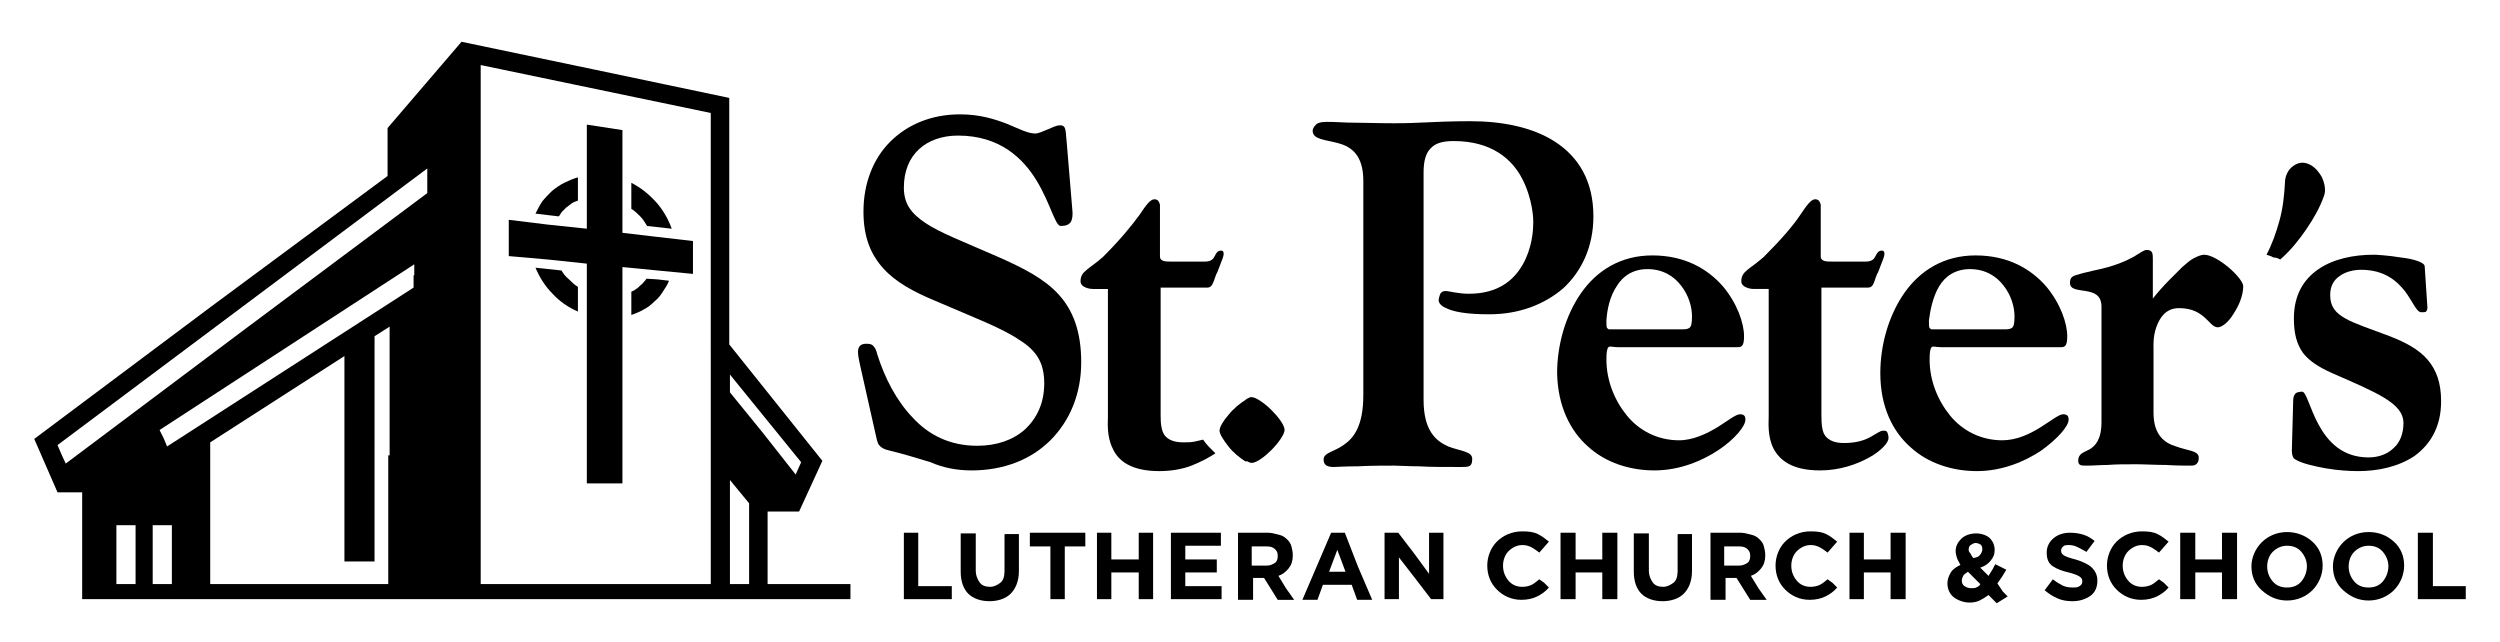 <?xml version="1.0" encoding="utf-8"?>
<!-- Generator: Adobe Illustrator 21.0.2, SVG Export Plug-In . SVG Version: 6.00 Build 0)  -->
<svg version="1.1" xmlns="http://www.w3.org/2000/svg" xmlns:xlink="http://www.w3.org/1999/xlink" x="0px" y="0px"
	 viewBox="0 0 365.1 93.8" style="enable-background:new 0 0 365.1 93.8;" xml:space="preserve">
<g id="Layer_2">
</g>
<g id="Layer_1">
	<g>
		<path d="M112.1,85.3V80v-5.3h2.3h2.3l1.7-3.7l1.7-3.7l-6.8-8.5l-6.8-8.5v-18v-18L87,10.2L67.4,6.1L62,12.4l-5.4,6.3v3.5v3.5
			L30.8,44.8L5,64.1L6.7,68l1.7,3.9l1.8,0l1.8,0v7.8v7.8h56.1h56.1v-1.1v-1.1h-6.1H112.1z M19.8,81v4.3h-0.7h-0.7h-0.7H17V81v-4.3
			h1.4h1.4V81z M25.1,81v4.3h-0.7h-0.7H23h-0.7V81v-4.3h1.4h1.4V81z M56.7,66.5v18.8h-13h-13V74.9V64.6l9.8-6.3l9.8-6.3v15v15h2.2
			h2.2V65.5V49.1l1.1-0.7l1.1-0.7V66.5z M60.4,40.2V42l-18,11.6l-18,11.6L23.9,64l-0.6-1.2l18.6-12.1l18.6-12.1V40.2z M62.4,26.4
			v1.8L36,47.9L9.6,67.7L9,66.4L8.4,65l27-20.2l27-20.2V26.4z M103.8,50.9v34.4H87H70.2V47.4V9.5L87,13l16.8,3.5V50.9z M109.4,79.4
			v5.9H108h-1.4v-7.6v-7.6l1.4,1.7l1.4,1.7V79.4z M106.6,57.3V56v-1.3l5.2,6.4l5.2,6.4l-0.4,0.9l-0.4,0.9l-4.8-6.1L106.6,57.3z"/>
		<path d="M81.6,31.6c0.2-0.2,0.3-0.5,0.5-0.7c0.2-0.2,0.4-0.4,0.6-0.6c0.3-0.2,0.5-0.4,0.8-0.6c0.3-0.2,0.6-0.3,0.9-0.4v-1.7v-1.7
			c-0.7,0.2-1.4,0.5-2,0.8c-0.6,0.3-1.2,0.7-1.8,1.2c-0.5,0.5-1,1-1.4,1.5c-0.4,0.6-0.7,1.2-1,1.8l1.7,0.2L81.6,31.6z"/>
		<path d="M82,39.5l-1.9-0.2l-1.9-0.2c0.6,1.4,1.4,2.7,2.5,3.8c1,1.1,2.3,2,3.7,2.6v-1.8v-1.8c-0.5-0.3-0.9-0.7-1.3-1.1
			C82.6,40.4,82.3,40,82,39.5z"/>
		<path d="M94.4,40.7c-0.1,0.2-0.3,0.4-0.4,0.5c-0.1,0.2-0.3,0.3-0.5,0.5c-0.2,0.2-0.4,0.4-0.6,0.5c-0.2,0.2-0.5,0.3-0.7,0.4v1.7
			v1.7c0.6-0.2,1.3-0.5,1.8-0.8c0.6-0.3,1.1-0.7,1.6-1.2c0.5-0.4,0.9-0.9,1.2-1.4s0.7-1,0.9-1.6l-1.7-0.2L94.4,40.7z"/>
		<path d="M93.5,31.6c0.4,0.4,0.7,0.9,1,1.4l1.8,0.2l1.8,0.2c-0.5-1.4-1.3-2.8-2.3-3.9c-1-1.1-2.2-2.1-3.6-2.8v1.9v1.9
			C92.7,30.8,93.1,31.2,93.5,31.6z"/>
		<polygon points="85.7,25.8 85.7,33.4 80,32.8 74.3,32.1 74.3,34.8 74.3,37.4 80,37.9 85.7,38.5 85.7,54.6 85.7,70.6 88.3,70.6 
			90.9,70.6 90.9,54.8 90.9,39 96,39.5 101.2,40 101.2,37.6 101.2,35.2 96,34.6 90.9,34 90.9,26.5 90.9,19 88.3,18.6 85.7,18.2 		
			"/>
		<path d="M141.9,68.7c4.7,0,8.7-1.6,11.5-4.4c2.8-2.8,4.5-6.7,4.5-11.4c0-4.5-1.2-7.6-3.3-9.9s-5.2-3.9-9.1-5.6
			c-4.8-2.1-8.2-3.4-10.3-4.8s-3.2-2.8-3.2-5.2c0-2.4,0.8-4.3,2.2-5.6c1.4-1.3,3.4-2,5.7-2c6.1,0,9.5,3.3,11.5,6.6s2.7,6.6,3.5,6.6
			c0.8,0,1.2-0.2,1.5-0.6c0.2-0.4,0.3-1,0.2-1.8l-0.4-4.8l-0.4-4.8c-0.1-0.8-0.1-1.5-0.2-2c-0.1-0.5-0.3-0.7-0.8-0.7
			c-0.5,0-1.1,0.3-1.8,0.6s-1.4,0.6-1.8,0.6c-1.1,0-2.4-0.7-4.1-1.4c-1.8-0.7-4-1.4-6.9-1.4c-4.2,0-7.7,1.5-10.2,4
			c-2.5,2.5-3.9,6.1-3.9,10.2c0,3.8,1.1,6.3,2.9,8.3c1.8,2,4.4,3.4,7.5,4.7c5.8,2.5,9.8,4,12.3,5.7c2.6,1.6,3.7,3.4,3.7,6.4
			c0,2.9-1.1,5.1-2.8,6.7c-1.8,1.6-4.2,2.4-7,2.4c-4,0-7.1-1.6-9.4-4.1c-2.4-2.5-4.1-5.8-5.2-9.3c-0.1-0.5-0.3-0.9-0.5-1.1
			c-0.2-0.3-0.5-0.4-1.1-0.4c-0.9,0-1.2,0.5-1.2,1.2c0,0.6,0.2,1.4,0.3,1.9l1.1,4.9l1.1,4.9c0.2,0.9,0.3,1.4,0.5,1.8
			c0.3,0.4,0.7,0.7,1.6,0.9c2.1,0.5,4,1.1,6,1.7C137.7,68.3,139.7,68.7,141.9,68.7z"/>
		<path d="M177.5,66.2c-0.3-0.3-0.7-0.7-1-1c-0.3-0.3-0.6-0.7-0.8-1c-0.4,0.1-0.8,0.2-1.3,0.3c-0.5,0.1-1,0.1-1.6,0.1
			c-1.4,0-2.2-0.4-2.7-1c-0.5-0.7-0.6-1.7-0.6-2.9v-9.3V42h3.4h3.4c0.5,0,0.7-0.3,0.9-0.8c0.2-0.4,0.3-1,0.6-1.5
			c0.1-0.3,0.3-0.8,0.5-1.3c0.2-0.5,0.4-1,0.4-1.3c0-0.1,0-0.3-0.1-0.4c-0.1-0.1-0.2-0.1-0.3-0.1c-0.5,0-0.7,0.4-0.9,0.8
			c-0.2,0.4-0.5,0.8-1.4,0.8h-2.5h-2.5c-0.4,0-0.8,0-1.1-0.1c-0.3-0.1-0.5-0.3-0.5-0.6v-3.8v-3.8c0-0.1-0.1-0.3-0.2-0.5
			c-0.1-0.2-0.4-0.3-0.6-0.3c-0.6,0-1.2,0.8-2.2,2.3c-1.1,1.5-2.7,3.5-5.3,6.1c-1,0.9-1.8,1.4-2.4,1.9s-0.9,0.9-0.9,1.7
			c0,0.2,0.1,0.5,0.4,0.7c0.3,0.2,0.8,0.4,1.4,0.4h1.1h1.1v9.3v9.3c0,0.9-0.2,2.9,0.7,4.7c0.8,1.8,2.7,3.3,6.8,3.3
			c1.8,0,3.4-0.3,4.7-0.8C175.5,67.4,176.6,66.8,177.5,66.2z"/>
		<path d="M211.5,65.2c-1.8-0.8-3.6-2.3-3.6-6.8V41.8V25.2c0-1.6,0.3-2.8,1-3.5c0.7-0.8,1.8-1.1,3.4-1.1c5.5,0,8.5,2.6,10,5.5
			s1.7,5.9,1.6,6.8c0,0.9-0.2,3.4-1.5,5.7c-1.3,2.3-3.6,4.3-7.9,4.3c-0.8,0-1.5-0.1-2.1-0.2s-1-0.2-1.3-0.2c-0.4,0-0.7,0.2-0.8,0.5
			c-0.1,0.3-0.2,0.6-0.2,0.9c0,0.1,0.1,0.7,1.1,1.1c1,0.5,2.8,0.9,6.3,0.9c4.3,0,8-1.4,10.8-3.8c2.7-2.5,4.4-6.1,4.4-10.5
			c0-5.2-2.2-8.7-5.6-10.9s-7.9-3-12.4-3c-2.5,0-5.1,0.1-7.1,0.2c-2,0.1-3.5,0.1-4,0.1c-2.7,0-5.1-0.1-6.8-0.1
			c-1.7-0.1-2.8-0.1-3.1-0.1c-0.9,0-1.4,0.2-1.6,0.5c-0.3,0.3-0.4,0.6-0.4,0.8c0,1.3,1.9,1.3,3.7,1.8c1.9,0.5,3.7,1.7,3.7,5.5V42
			v15.7c0,4.5-1.4,6.3-2.9,7.3c-1.4,1-2.9,1.1-2.9,2.1c0,0.6,0.3,0.9,0.7,1c0.3,0.1,0.7,0.1,0.8,0.1c0.2,0,1.7-0.1,3.5-0.1
			c1.8-0.1,3.9-0.1,5.3-0.1c0.8,0,2,0.1,3.6,0.1c1.6,0.1,3.6,0.1,6.1,0.1c0.5,0,0.9,0,1.2-0.1c0.3-0.1,0.5-0.4,0.5-1
			C215.1,65.9,213.3,65.9,211.5,65.2z"/>
		<path d="M231.9,65.2c2.6,2.4,6.2,3.5,9.7,3.5c3.7,0,7-1.4,9.4-3c2.4-1.6,3.9-3.5,3.9-4.4c0-0.4-0.1-0.6-0.3-0.7s-0.3-0.1-0.5-0.1
			c-0.6,0-1.7,0.9-3.3,1.9c-1.5,0.9-3.5,1.9-5.6,1.9c-3.1,0-5.8-1.4-7.6-3.6s-3-5.1-3-8.2c0-1.1,0.1-1.6,0.3-1.8
			c0.2-0.2,0.6,0,1.3,0h8.8h8.8c0.2,0,0.4,0,0.6-0.2c0.2-0.2,0.3-0.6,0.3-1.4c0-1.9-1-4.8-3.1-7.3c-2.2-2.5-5.5-4.5-10.3-4.5
			c-4.6,0-8.1,2.2-10.4,5.5c-2.3,3.3-3.5,7.6-3.5,11.7C227.5,59.3,229.3,62.9,231.9,65.2z M236.1,41.8c0.9-1.5,2.4-2.5,4.5-2.5
			c2.3,0,3.9,1.1,4.9,2.4c1.1,1.4,1.6,3.1,1.6,4.5c0,1-0.1,1.5-0.4,1.7c-0.3,0.2-0.7,0.2-1.3,0.2h-5.2h-5.2c-0.1,0-0.2-0.1-0.3-0.2
			s-0.1-0.5-0.1-1.1C234.7,45.2,235.1,43.3,236.1,41.8z"/>
		<path d="M265.8,68.7c2.9,0,5.4-0.9,7.2-1.9c1.8-1,2.8-2.2,2.8-2.8c0-0.4-0.1-0.7-0.2-0.9c-0.1-0.2-0.3-0.2-0.6-0.2
			c-0.4,0-0.9,0.4-1.8,0.9s-2.1,0.9-3.9,0.9c-1.4,0-2.2-0.4-2.7-1S266,62,266,60.7v-9.3V42h3.4h3.4c0.5,0,0.7-0.3,0.9-0.8
			s0.3-1,0.6-1.5c0.1-0.3,0.3-0.8,0.5-1.3c0.2-0.5,0.4-1,0.4-1.3c0-0.1,0-0.3-0.1-0.4s-0.2-0.1-0.3-0.1c-0.5,0-0.7,0.4-0.9,0.8
			c-0.2,0.4-0.5,0.8-1.4,0.8H270h-2.5c-0.4,0-0.8,0-1.1-0.1s-0.5-0.3-0.5-0.6v-3.8v-3.8c0-0.1-0.1-0.3-0.2-0.5s-0.4-0.3-0.6-0.3
			c-0.6,0-1.2,0.8-2.2,2.3s-2.7,3.5-5.3,6.1c-1,0.9-1.8,1.4-2.4,1.9c-0.6,0.5-0.9,0.9-0.9,1.7c0,0.2,0.1,0.5,0.4,0.7
			c0.3,0.2,0.8,0.4,1.4,0.4h1.1h1.1v9.3v9.3c0,0.9-0.2,2.9,0.7,4.7C259.9,67.2,261.7,68.7,265.8,68.7z"/>
		<path d="M302.1,61.3c0-0.4-0.1-0.6-0.3-0.7s-0.3-0.1-0.5-0.1c-0.6,0-1.7,0.9-3.3,1.9s-3.5,1.9-5.6,1.9c-3.1,0-5.8-1.4-7.6-3.6
			s-3-5.1-3-8.2c0-1.1,0.1-1.6,0.3-1.8c0.2-0.2,0.6,0,1.3,0h8.8h8.8c0.2,0,0.4,0,0.6-0.2c0.2-0.2,0.3-0.6,0.3-1.4
			c0-1.9-1-4.8-3.1-7.3c-2.2-2.5-5.5-4.5-10.3-4.5c-4.6,0-8.1,2.2-10.4,5.5c-2.3,3.3-3.5,7.6-3.5,11.7c0,4.9,1.8,8.5,4.4,10.8
			c2.6,2.4,6.2,3.5,9.7,3.5c3.7,0,7-1.4,9.4-3C300.6,64,302.1,62.2,302.1,61.3z M283.2,41.8c0.9-1.5,2.4-2.5,4.5-2.5
			c2.3,0,3.9,1.1,4.9,2.4c1.1,1.4,1.6,3.1,1.6,4.5c0,1-0.1,1.5-0.4,1.7c-0.3,0.2-0.7,0.2-1.3,0.2h-5.2h-5.2c-0.1,0-0.2-0.1-0.3-0.2
			s-0.1-0.5-0.1-1.1C281.9,45.2,282.3,43.3,283.2,41.8z"/>
		<path d="M325.4,39c-1.2-1-2.6-1.8-3.5-1.8c-0.4,0-0.9,0.2-1.5,0.5s-1.1,0.8-1.7,1.3c-0.6,0.6-1.3,1.3-2,2s-1.5,1.6-2.3,2.6v-2.8
			v-2.8c0-0.5,0-0.8-0.1-1.1c-0.1-0.2-0.3-0.4-0.8-0.4c-0.4,0-0.9,0.4-1.9,1c-1.1,0.6-2.8,1.4-5.8,2c-1.3,0.3-2.1,0.5-2.7,0.7
			c-0.6,0.2-0.8,0.5-0.8,1.1c0,1,1.1,1,2.3,1.2c1.1,0.2,2.3,0.5,2.3,2.3v8.4v8.4c0,2.6-0.9,3.5-1.7,4c-0.9,0.5-1.7,0.6-1.7,1.7
			c0,0.3,0.1,0.5,0.3,0.6c0.2,0.1,0.5,0.1,1,0.1c0.9,0,1.9-0.1,3-0.1c1.2-0.1,2.5-0.1,4.2-0.1c1.2,0,2.8,0.1,4.3,0.1
			c1.5,0.1,3,0.1,3.8,0.1c0.4,0,0.7-0.2,0.8-0.4c0.2-0.2,0.2-0.6,0.2-0.8c0-1-1.7-1-3.3-1.6c-1.7-0.5-3.3-1.7-3.3-4.9v-4.8V51
			c0-0.3-0.1-1.8,0.4-3.2s1.4-2.8,3.3-2.8c2,0,3,0.7,3.8,1.4c0.8,0.7,1.2,1.4,1.9,1.4c0.6,0,1.6-0.8,2.3-2c0.8-1.2,1.4-2.7,1.4-4
			C327.6,41.2,326.6,40,325.4,39z"/>
		<path d="M333,37.9c1.5-1.3,2.7-2.8,3.8-4.4c1.1-1.6,2-3.2,2.6-4.9c0.3-0.8,0.1-1.8-0.3-2.7c-0.5-0.9-1.2-1.7-2.1-2
			c-0.8-0.3-1.6-0.1-2.3,0.5c-0.6,0.5-1,1.4-1,2.2c-0.1,1.9-0.3,3.8-0.8,5.6c-0.5,1.8-1.1,3.5-1.9,5c0.3,0.1,0.7,0.2,1,0.4
			C332.3,37.6,332.7,37.7,333,37.9z"/>
		<path d="M356.5,58.6c0-2.7-0.7-4.6-2-6.1s-3.2-2.5-5.5-3.4c-2.9-1.1-5.1-1.8-6.5-2.6s-2.2-1.7-2.2-3.4c0-1.3,0.5-2.2,1.4-2.8
			c0.8-0.6,2-0.9,3.1-0.9c3.4,0,5.2,1.6,6.4,3.1c1.2,1.6,1.7,3.1,2.4,3.1c0.4,0,0.6,0,0.7-0.1c0.1-0.1,0.2-0.3,0.2-0.6l-0.2-3
			l-0.2-3c0-0.6-1.7-1.1-3.5-1.3c-1.8-0.3-3.6-0.4-3.9-0.4c-3,0-5.9,0.6-8.1,2.1c-2.2,1.5-3.6,3.8-3.6,7.2c0,2.2,0.4,3.7,1.3,5
			c0.9,1.2,2.3,2.1,4.3,3c3.2,1.4,5.8,2.5,7.6,3.6c1.8,1.1,2.8,2.2,2.8,3.7c0,1.5-0.5,2.8-1.4,3.6c-0.9,0.9-2.2,1.4-3.7,1.4
			c-3.9,0-6-2.4-7.3-4.8s-1.8-4.8-2.4-4.8c-0.4,0-0.7,0.1-0.9,0.2c-0.2,0.2-0.4,0.5-0.4,1l-0.1,3.7l-0.1,3.7c0,0.5,0.1,0.8,0.2,1
			s0.3,0.3,0.5,0.4c0.9,0.5,2.6,0.9,4.3,1.2c1.7,0.3,3.5,0.4,4.7,0.4c2.8,0,5.8-0.6,8.2-2.2C354.8,65,356.5,62.5,356.5,58.6z"/>
		<path d="M182.4,67.5c0.2,0.1,0.3,0.1,0.4,0.1c0.7,0,1.9-0.9,2.9-1.9c1-1,1.9-2.3,1.9-2.9c0-0.7-0.9-1.9-1.9-2.9
			c-1-1-2.3-1.9-2.9-1.9c-0.1,0-0.3,0-0.4,0.1c-0.2,0.1-0.3,0.1-0.5,0.3c-0.8,0.5-1.8,1.3-2.5,2.2c-0.8,0.9-1.3,1.8-1.3,2.3
			c0,0.5,0.6,1.4,1.3,2.3s1.7,1.7,2.5,2.2C182.1,67.3,182.2,67.4,182.4,67.5z"/>
		<polygon points="134.1,85.6 134.1,81.7 134.1,77.8 133,77.8 132,77.8 132,82.7 132,87.5 135.5,87.5 139,87.5 139,86.6 139,85.6 
			136.5,85.6 		"/>
		<path d="M146.7,77.8v2.8v2.8c0,0.8-0.2,1.4-0.6,1.7s-0.9,0.6-1.5,0.6c-0.7,0-1.2-0.2-1.5-0.6s-0.6-1-0.6-1.8v-2.7v-2.7h-1.1h-1.1
			v2.8v2.8c0,1.4,0.4,2.5,1.1,3.2s1.8,1.1,3.1,1.1c1.3,0,2.4-0.4,3.1-1.1s1.2-1.8,1.2-3.3v-2.7v-2.7h-1.1H146.7z"/>
		<polygon points="150.4,77.8 150.4,78.8 150.4,79.8 151.9,79.8 153.4,79.8 153.4,83.7 153.4,87.5 154.5,87.5 155.5,87.5 
			155.5,83.7 155.5,79.8 157,79.8 158.5,79.8 158.5,78.8 158.5,77.8 154.5,77.8 		"/>
		<polygon points="166.3,77.8 166.3,79.8 166.3,81.7 164.3,81.7 162.3,81.7 162.3,79.8 162.3,77.8 161.2,77.8 160.2,77.8 
			160.2,82.7 160.2,87.5 161.2,87.5 162.3,87.5 162.3,85.6 162.3,83.6 164.3,83.6 166.3,83.6 166.3,85.6 166.3,87.5 167.3,87.5 
			168.4,87.5 168.4,82.7 168.4,77.8 167.3,77.8 		"/>
		<polygon points="173.1,85.6 173.1,84.6 173.1,83.6 175.4,83.6 177.7,83.6 177.7,82.7 177.7,81.7 175.4,81.7 173.1,81.7 
			173.1,80.7 173.1,79.7 175.7,79.7 178.3,79.7 178.3,78.8 178.3,77.8 174.7,77.8 171,77.8 171,82.7 171,87.5 174.7,87.5 
			178.4,87.5 178.4,86.6 178.4,85.6 175.8,85.6 		"/>
		<path d="M186.7,84.1c0.6-0.2,1.1-0.6,1.5-1.1s0.6-1.1,0.6-1.9v0v0c0-0.5-0.1-0.9-0.2-1.3s-0.3-0.7-0.6-1c-0.3-0.3-0.7-0.6-1.2-0.7
			s-1-0.3-1.6-0.3h-2.2h-2.2v4.9v4.9h1.1h1.1V86v-1.6h0.8h0.8l1,1.6l1,1.6h1.2h1.2l-1.2-1.7L186.7,84.1z M186.6,81.2L186.6,81.2
			c0,0.4-0.1,0.8-0.4,1s-0.7,0.4-1.2,0.4h-1.1h-1.1v-1.4v-1.4h1.1h1.1c0.5,0,0.9,0.1,1.2,0.4S186.6,80.7,186.6,81.2L186.6,81.2z"/>
		<path d="M196.4,77.8h-1h-1l-2.1,4.9l-2.1,4.9h1.1h1.1l0.4-1.1l0.4-1.1h2.1h2.1l0.4,1.1l0.4,1.1h1.1h1.1l-2.1-4.9L196.4,77.8z
			 M195.4,83.5h-1.3l0.6-1.6l0.6-1.6l0.6,1.6l0.6,1.6H195.4z"/>
		<polygon points="208.7,77.8 208.7,80.8 208.7,83.8 206.5,80.8 204.2,77.8 203.2,77.8 202.2,77.8 202.2,82.7 202.2,87.5 
			203.3,87.5 204.3,87.5 204.3,84.5 204.3,81.4 206.7,84.5 209,87.5 209.9,87.5 210.8,87.5 210.8,82.7 210.8,77.8 209.8,77.8 		"/>
		<path d="M224.8,84.6c-0.4,0.3-0.7,0.6-1.1,0.8s-0.9,0.3-1.4,0.3c-0.8,0-1.5-0.3-2-0.9s-0.8-1.3-0.8-2.2v0v0c0-0.8,0.3-1.6,0.8-2.1
			s1.2-0.9,2-0.9c0.5,0,0.9,0.1,1.3,0.3s0.8,0.5,1.2,0.8l0.7-0.8l0.7-0.8c-0.5-0.4-1-0.8-1.6-1.1s-1.3-0.4-2.3-0.4
			c-1.5,0-2.8,0.6-3.7,1.5s-1.4,2.2-1.4,3.5v0v0c0,1.4,0.5,2.6,1.4,3.5s2.1,1.5,3.6,1.5c0.9,0,1.7-0.2,2.3-0.5s1.2-0.7,1.7-1.3
			l-0.7-0.7L224.8,84.6z"/>
		<polygon points="234,77.8 234,79.8 234,81.7 232.1,81.7 230.1,81.7 230.1,79.8 230.1,77.8 229,77.8 227.9,77.8 227.9,82.7 
			227.9,87.5 229,87.5 230.1,87.5 230.1,85.6 230.1,83.6 232.1,83.6 234,83.6 234,85.6 234,87.5 235.1,87.5 236.2,87.5 236.2,82.7 
			236.2,77.8 235.1,77.8 		"/>
		<path d="M245,77.8v2.8v2.8c0,0.8-0.2,1.4-0.6,1.7s-0.9,0.6-1.5,0.6c-0.7,0-1.2-0.2-1.5-0.6s-0.6-1-0.6-1.8v-2.7v-2.7h-1.1h-1.1
			v2.8v2.8c0,1.4,0.4,2.5,1.1,3.2s1.8,1.1,3.1,1.1s2.4-0.4,3.1-1.1s1.2-1.8,1.2-3.3v-2.7v-2.7h-1.1H245z"/>
		<path d="M255.7,84.1c0.6-0.2,1.1-0.6,1.5-1.1s0.6-1.1,0.6-1.9v0v0c0-0.5-0.1-0.9-0.2-1.3s-0.3-0.7-0.6-1c-0.3-0.3-0.7-0.6-1.2-0.7
			s-1-0.3-1.6-0.3h-2.2h-2.2v4.9v4.9h1.1h1.1V86v-1.6h0.8h0.8l1,1.6l1,1.6h1.2h1.2l-1.2-1.7L255.7,84.1z M255.6,81.2L255.6,81.2
			c0,0.4-0.1,0.8-0.4,1s-0.7,0.4-1.2,0.4h-1.1h-1.1v-1.4v-1.4h1.1h1.1c0.5,0,0.9,0.1,1.2,0.4S255.6,80.7,255.6,81.2L255.6,81.2z"/>
		<path d="M266.9,84.6c-0.4,0.3-0.7,0.6-1.1,0.8s-0.9,0.3-1.4,0.3c-0.8,0-1.5-0.3-2-0.9s-0.8-1.3-0.8-2.2v0v0c0-0.8,0.3-1.6,0.8-2.1
			s1.2-0.9,2-0.9c0.5,0,0.9,0.1,1.3,0.3s0.8,0.5,1.2,0.8l0.7-0.8l0.7-0.8c-0.5-0.4-1-0.8-1.6-1.1s-1.3-0.4-2.3-0.4
			c-1.5,0-2.8,0.6-3.7,1.5s-1.4,2.2-1.4,3.5v0v0c0,1.4,0.5,2.6,1.4,3.5s2.1,1.5,3.6,1.5c0.9,0,1.7-0.2,2.3-0.5s1.2-0.7,1.7-1.3
			l-0.7-0.7L266.9,84.6z"/>
		<polygon points="276.1,77.8 276.1,79.8 276.1,81.7 274.2,81.7 272.2,81.7 272.2,79.8 272.2,77.8 271.1,77.8 270.1,77.8 
			270.1,82.7 270.1,87.5 271.1,87.5 272.2,87.5 272.2,85.6 272.2,83.6 274.2,83.6 276.1,83.6 276.1,85.6 276.1,87.5 277.2,87.5 
			278.3,87.5 278.3,82.7 278.3,77.8 277.2,77.8 		"/>
		<path d="M291.7,85.2c0.2-0.3,0.5-0.7,0.7-1s0.4-0.7,0.6-1l-0.8-0.4l-0.8-0.4c-0.2,0.3-0.3,0.6-0.5,0.9s-0.3,0.5-0.5,0.8l-0.6-0.6
			l-0.6-0.6c0.6-0.2,1.1-0.5,1.5-1s0.6-0.9,0.6-1.6v0v0c0-0.7-0.3-1.3-0.7-1.7s-1.2-0.7-2-0.7c-0.9,0-1.7,0.3-2.2,0.8
			s-0.8,1.1-0.8,1.8v0v0c0,0.3,0.1,0.7,0.2,1s0.3,0.6,0.5,1c-0.6,0.3-1.1,0.6-1.4,1.1s-0.5,1-0.5,1.6v0v0c0,0.9,0.4,1.6,0.9,2
			s1.4,0.8,2.3,0.8c0.6,0,1.1-0.1,1.5-0.3s0.9-0.5,1.3-0.8l0.6,0.6l0.6,0.6l0.8-0.5l0.8-0.5l-0.7-0.7L291.7,85.2z M287.5,80.3
			L287.5,80.3c0-0.3,0.1-0.6,0.3-0.7s0.4-0.3,0.7-0.3c0.3,0,0.5,0.1,0.7,0.2s0.3,0.4,0.3,0.7v0v0c0,0.3-0.1,0.5-0.3,0.8
			s-0.5,0.4-1,0.5c-0.2-0.2-0.3-0.4-0.4-0.6S287.5,80.6,287.5,80.3L287.5,80.3z M288.6,85.8c-0.2,0.1-0.5,0.1-0.7,0.1
			c-0.4,0-0.7-0.1-1-0.3s-0.4-0.5-0.4-0.8v0v0c0-0.2,0.1-0.5,0.2-0.7s0.4-0.4,0.7-0.6l0.9,0.9l0.9,0.9
			C289.1,85.6,288.8,85.7,288.6,85.8z"/>
		<path d="M303.1,81.7c-0.8-0.2-1.4-0.4-1.7-0.6s-0.4-0.4-0.4-0.7v0v0c0-0.2,0.1-0.4,0.3-0.6s0.5-0.2,0.9-0.2s0.8,0.1,1.2,0.3
			s0.8,0.4,1.3,0.7l0.6-0.8l0.6-0.8c-0.5-0.4-1-0.7-1.6-0.9s-1.3-0.3-2-0.3c-1,0-1.8,0.3-2.4,0.8s-1,1.2-1,2.1v0v0
			c0,1,0.3,1.6,0.9,2s1.4,0.7,2.3,0.9c0.8,0.2,1.3,0.4,1.6,0.6s0.4,0.4,0.4,0.7v0v0c0,0.3-0.1,0.5-0.4,0.7s-0.6,0.2-1,0.2
			c-0.6,0-1.1-0.1-1.5-0.3s-0.9-0.5-1.4-0.9l-0.6,0.8l-0.6,0.8c0.6,0.5,1.2,0.9,1.9,1.2s1.4,0.4,2.2,0.4c1,0,1.9-0.3,2.6-0.8
			s1-1.3,1-2.2v0v0c0-0.8-0.3-1.4-0.8-1.9S304.1,82,303.1,81.7z"/>
		<path d="M315.3,84.6c-0.4,0.3-0.7,0.6-1.1,0.8s-0.9,0.3-1.4,0.3c-0.8,0-1.5-0.3-2-0.9s-0.8-1.3-0.8-2.2v0v0c0-0.8,0.3-1.6,0.8-2.1
			s1.2-0.9,2-0.9c0.5,0,0.9,0.1,1.3,0.3s0.8,0.5,1.2,0.8l0.7-0.8l0.7-0.8c-0.5-0.4-1-0.8-1.6-1.1s-1.3-0.4-2.3-0.4
			c-1.5,0-2.8,0.6-3.7,1.5s-1.4,2.2-1.4,3.5v0v0c0,1.4,0.5,2.6,1.4,3.5s2.1,1.5,3.6,1.5c0.9,0,1.7-0.2,2.3-0.5s1.2-0.7,1.7-1.3
			l-0.7-0.7L315.3,84.6z"/>
		<polygon points="324.5,77.8 324.5,79.8 324.5,81.7 322.5,81.7 320.6,81.7 320.6,79.8 320.6,77.8 319.5,77.8 318.4,77.8 
			318.4,82.7 318.4,87.5 319.5,87.5 320.6,87.5 320.6,85.6 320.6,83.6 322.5,83.6 324.5,83.6 324.5,85.6 324.5,87.5 325.6,87.5 
			326.7,87.5 326.7,82.7 326.7,77.8 325.6,77.8 		"/>
		<path d="M334,77.7c-1.5,0-2.8,0.6-3.7,1.5s-1.5,2.2-1.5,3.5v0v0c0,1.4,0.5,2.6,1.5,3.5s2.2,1.5,3.7,1.5c1.5,0,2.8-0.6,3.7-1.5
			s1.5-2.2,1.5-3.6v0v0c0-1.4-0.5-2.6-1.5-3.5S335.4,77.7,334,77.7z M336.9,82.7L336.9,82.7c0,0.8-0.3,1.6-0.8,2.2s-1.2,0.9-2.1,0.9
			s-1.6-0.3-2.1-0.9s-0.8-1.3-0.8-2.2v0v0c0-0.8,0.3-1.6,0.8-2.1s1.2-0.9,2.1-0.9s1.6,0.3,2.1,0.9S336.9,81.9,336.9,82.7L336.9,82.7
			z"/>
		<path d="M345.9,77.7c-1.5,0-2.8,0.6-3.7,1.5s-1.5,2.2-1.5,3.5v0v0c0,1.4,0.5,2.6,1.5,3.5s2.2,1.5,3.7,1.5s2.8-0.6,3.7-1.5
			s1.5-2.2,1.5-3.6v0v0c0-1.4-0.5-2.6-1.5-3.5S347.4,77.7,345.9,77.7z M348.8,82.7L348.8,82.7c0,0.8-0.3,1.6-0.8,2.2
			s-1.2,0.9-2.1,0.9s-1.6-0.3-2.1-0.9s-0.8-1.3-0.8-2.2v0v0c0-0.8,0.3-1.6,0.8-2.1s1.2-0.9,2.1-0.9s1.6,0.3,2.1,0.9
			S348.8,81.9,348.8,82.7L348.8,82.7z"/>
		<polygon points="357.7,85.6 355.3,85.6 355.3,81.7 355.3,77.8 354.2,77.8 353.1,77.8 353.1,82.7 353.1,87.5 356.6,87.5 
			360.1,87.5 360.1,86.6 360.1,85.6 		"/>
	</g>
</g>
</svg>

